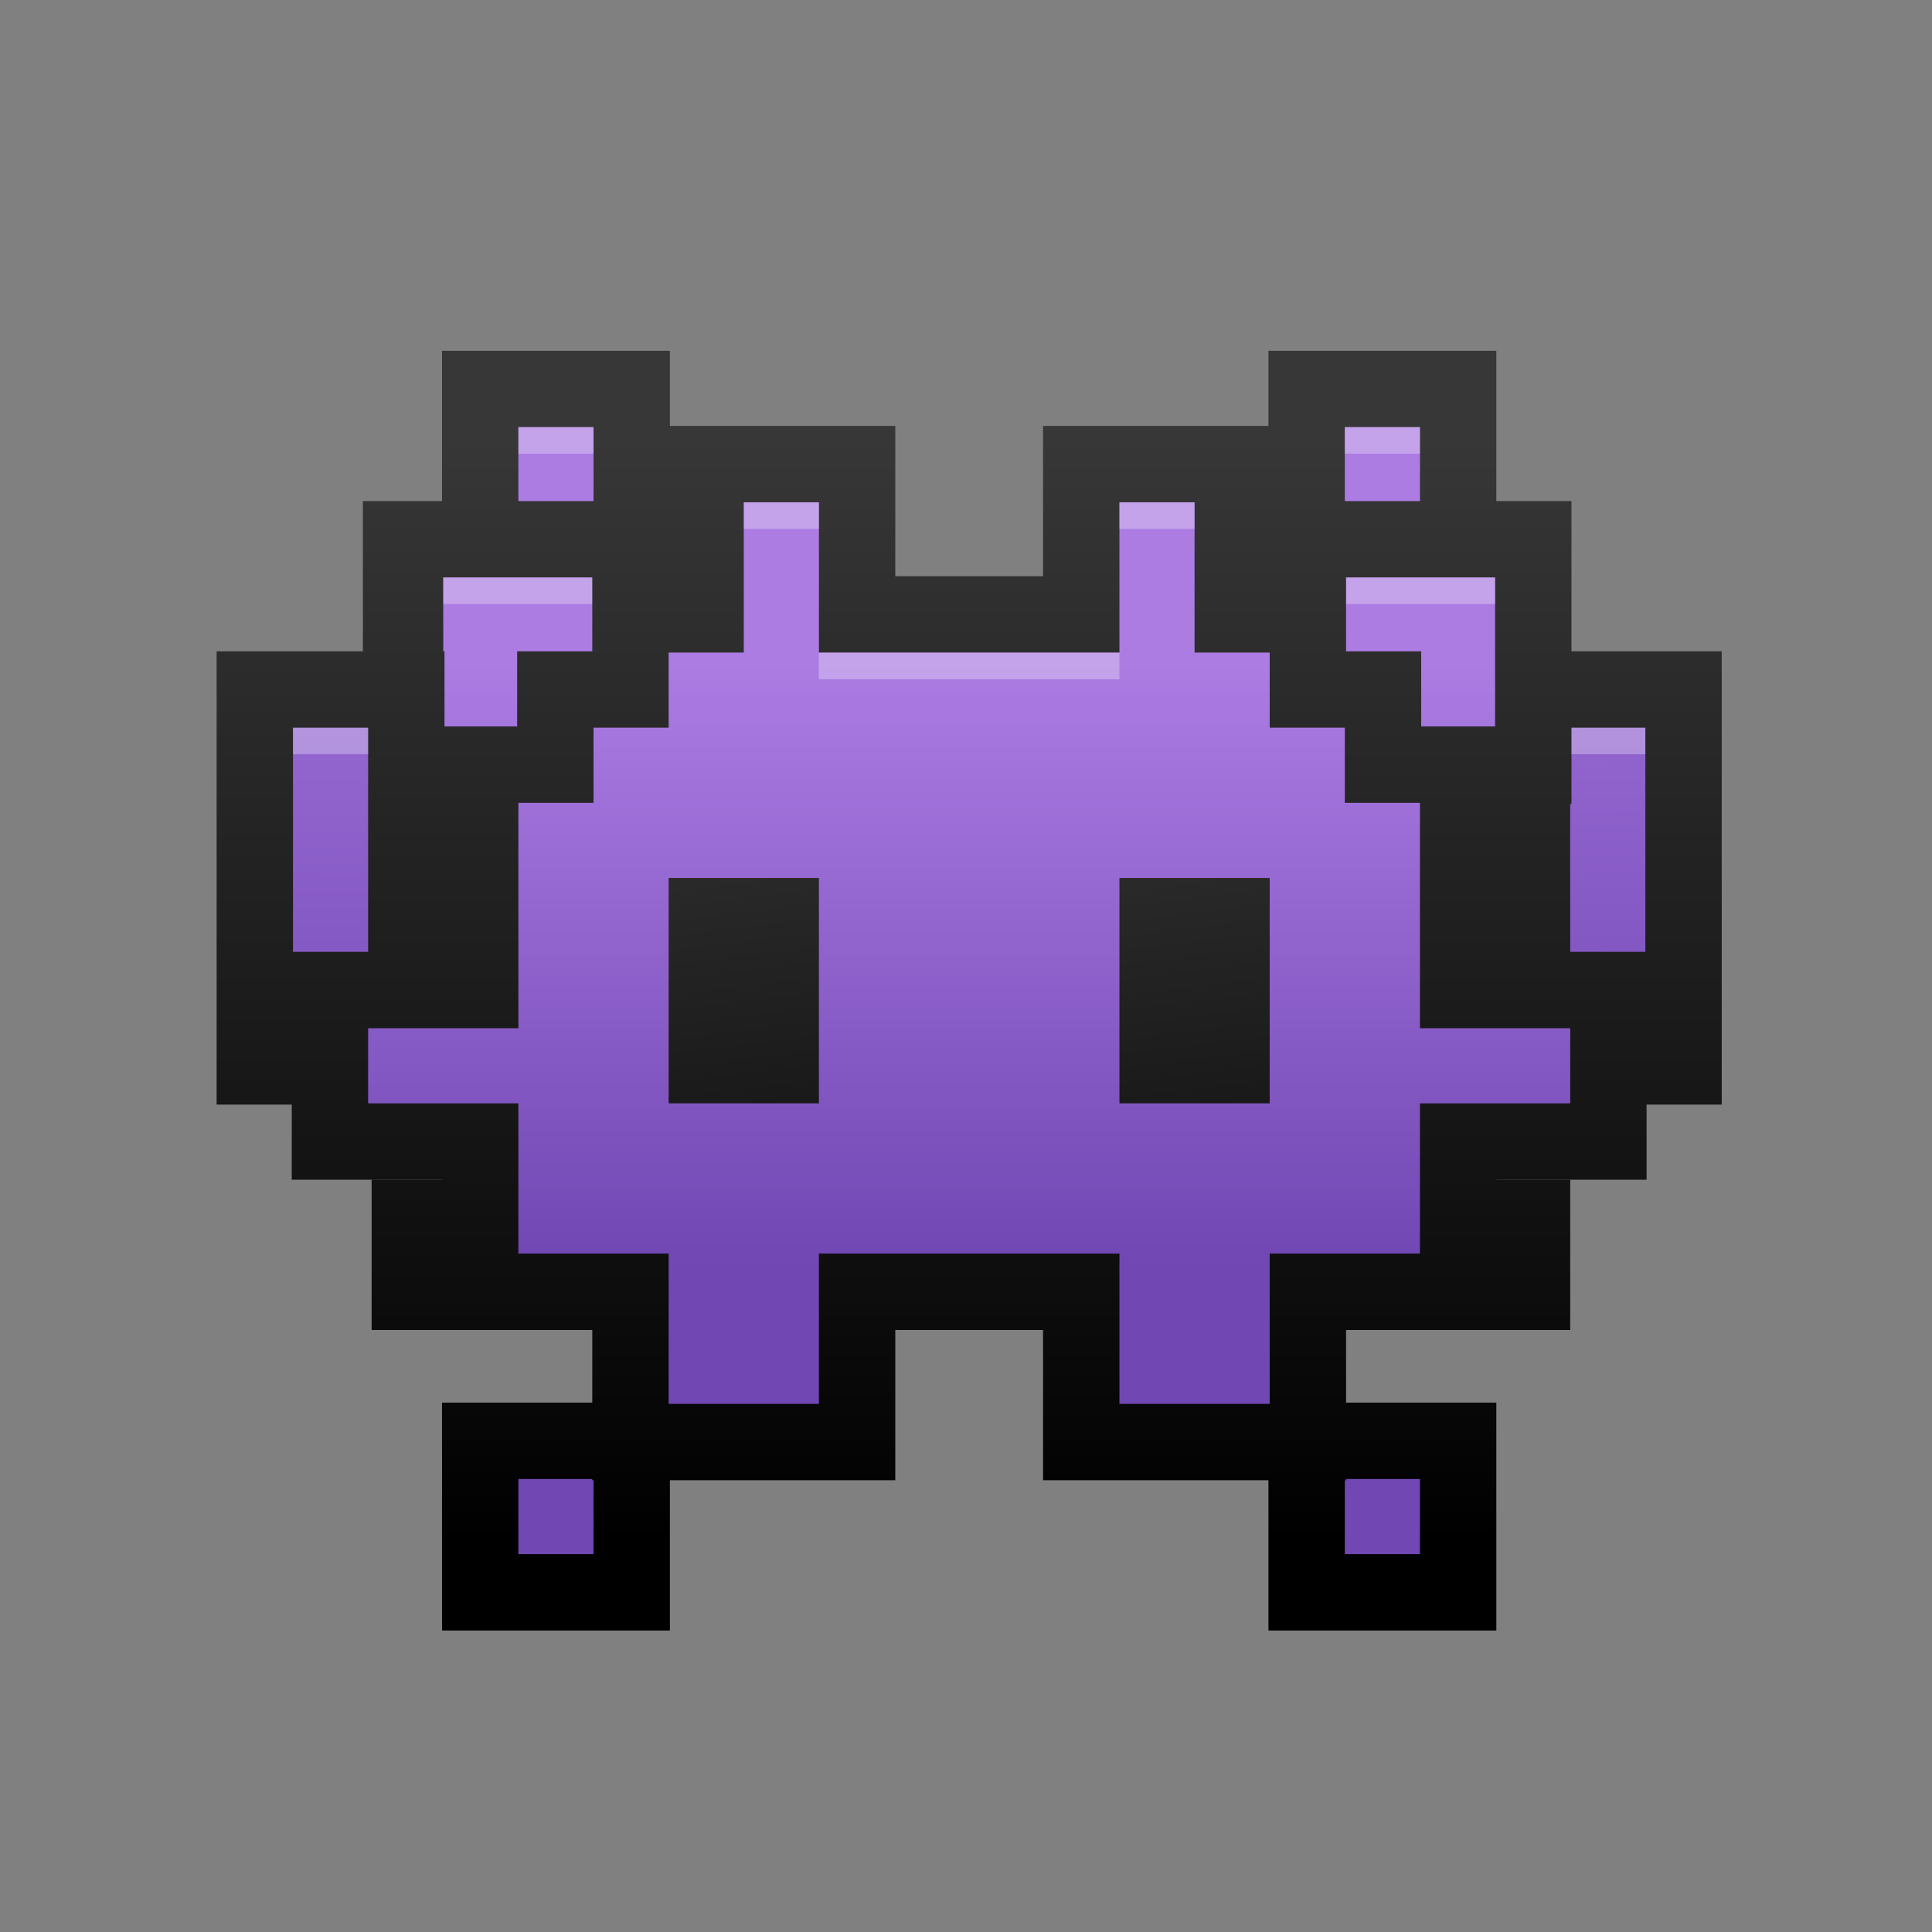 <svg xmlns="http://www.w3.org/2000/svg" xmlns:xlink="http://www.w3.org/1999/xlink" viewBox="0 0 512 512" width="512" height="512" style="width: 100%; height: 100%; transform: translate3d(0,0,0); content-visibility: visible;" preserveAspectRatio="xMidYMid meet"><rect x="0" y="0" width="512" height="512" fill="#808080" stroke="none"/><defs><clipPath id="__lottie_element_2"><rect width="512" height="512" x="0" y="0"></rect></clipPath><linearGradient id="__lottie_element_6" spreadMethod="pad" gradientUnits="userSpaceOnUse" x1="57.309" y1="-84.499" x2="86.014" y2="151.639"><stop offset="0%" stop-color="rgb(56,55,56)"></stop><stop offset="50%" stop-color="rgb(28,28,28)"></stop><stop offset="100%" stop-color="rgb(0,0,0)"></stop></linearGradient><linearGradient id="__lottie_element_10" spreadMethod="pad" gradientUnits="userSpaceOnUse" x1="-78.691" y1="-84.499" x2="-49.986" y2="151.639"><stop offset="0%" stop-color="rgb(56,55,56)"></stop><stop offset="50%" stop-color="rgb(28,28,28)"></stop><stop offset="100%" stop-color="rgb(0,0,0)"></stop></linearGradient><linearGradient id="__lottie_element_14" spreadMethod="pad" gradientUnits="userSpaceOnUse" x1="1.309" y1="-155.499" x2="1.309" y2="177.363"><stop offset="0%" stop-color="rgb(56,55,56)"></stop><stop offset="50%" stop-color="rgb(28,28,28)"></stop><stop offset="100%" stop-color="rgb(0,0,0)"></stop></linearGradient><linearGradient id="__lottie_element_15" spreadMethod="pad" gradientUnits="userSpaceOnUse" x1="1.309" y1="-87.499" x2="1.309" y2="93.136"><stop offset="0%" stop-color="rgb(172,124,227)"></stop><stop offset="50%" stop-color="rgb(142,97,203)"></stop><stop offset="100%" stop-color="rgb(112,71,179)"></stop></linearGradient><linearGradient id="__lottie_element_16" spreadMethod="pad" gradientUnits="userSpaceOnUse" x1="-167.691" y1="-155.499" x2="-167.691" y2="177.362"><stop offset="0%" stop-color="rgb(56,55,56)"></stop><stop offset="50%" stop-color="rgb(28,28,28)"></stop><stop offset="100%" stop-color="rgb(0,0,0)"></stop></linearGradient><linearGradient id="__lottie_element_17" spreadMethod="pad" gradientUnits="userSpaceOnUse" x1="170.309" y1="-155.499" x2="170.309" y2="177.362"><stop offset="0%" stop-color="rgb(56,55,56)"></stop><stop offset="50%" stop-color="rgb(28,28,28)"></stop><stop offset="100%" stop-color="rgb(0,0,0)"></stop></linearGradient><linearGradient id="__lottie_element_21" spreadMethod="pad" gradientUnits="userSpaceOnUse" x1="137.309" y1="-155.499" x2="137.309" y2="177.361"><stop offset="0%" stop-color="rgb(56,55,56)"></stop><stop offset="50%" stop-color="rgb(28,28,28)"></stop><stop offset="100%" stop-color="rgb(0,0,0)"></stop></linearGradient><linearGradient id="__lottie_element_22" spreadMethod="pad" gradientUnits="userSpaceOnUse" x1="137.309" y1="-87.499" x2="137.309" y2="93.136"><stop offset="0%" stop-color="rgb(172,124,227)"></stop><stop offset="50%" stop-color="rgb(142,97,203)"></stop><stop offset="100%" stop-color="rgb(112,71,179)"></stop></linearGradient><linearGradient id="__lottie_element_26" spreadMethod="pad" gradientUnits="userSpaceOnUse" x1="125.309" y1="-155.499" x2="125.309" y2="177.362"><stop offset="0%" stop-color="rgb(56,55,56)"></stop><stop offset="50%" stop-color="rgb(28,28,28)"></stop><stop offset="100%" stop-color="rgb(0,0,0)"></stop></linearGradient><linearGradient id="__lottie_element_27" spreadMethod="pad" gradientUnits="userSpaceOnUse" x1="125.309" y1="-87.499" x2="125.309" y2="93.135"><stop offset="0%" stop-color="rgb(172,124,227)"></stop><stop offset="50%" stop-color="rgb(142,97,203)"></stop><stop offset="100%" stop-color="rgb(112,71,179)"></stop></linearGradient><linearGradient id="__lottie_element_31" spreadMethod="pad" gradientUnits="userSpaceOnUse" x1="125.309" y1="-155.499" x2="125.309" y2="177.362"><stop offset="0%" stop-color="rgb(56,55,56)"></stop><stop offset="50%" stop-color="rgb(28,28,28)"></stop><stop offset="100%" stop-color="rgb(0,0,0)"></stop></linearGradient><linearGradient id="__lottie_element_32" spreadMethod="pad" gradientUnits="userSpaceOnUse" x1="125.309" y1="-87.499" x2="125.309" y2="93.136"><stop offset="0%" stop-color="rgb(172,124,227)"></stop><stop offset="50%" stop-color="rgb(142,97,203)"></stop><stop offset="100%" stop-color="rgb(112,71,179)"></stop></linearGradient><linearGradient id="__lottie_element_36" spreadMethod="pad" gradientUnits="userSpaceOnUse" x1="-191.691" y1="-155.499" x2="-191.691" y2="177.362"><stop offset="0%" stop-color="rgb(56,55,56)"></stop><stop offset="50%" stop-color="rgb(28,28,28)"></stop><stop offset="100%" stop-color="rgb(0,0,0)"></stop></linearGradient><linearGradient id="__lottie_element_37" spreadMethod="pad" gradientUnits="userSpaceOnUse" x1="-195.973" y1="-180.441" x2="-191.691" y2="93.136"><stop offset="0%" stop-color="rgb(172,124,227)"></stop><stop offset="50%" stop-color="rgb(142,97,203)"></stop><stop offset="100%" stop-color="rgb(112,71,179)"></stop></linearGradient><linearGradient id="__lottie_element_41" spreadMethod="pad" gradientUnits="userSpaceOnUse" x1="-191.691" y1="-155.499" x2="-191.691" y2="177.362"><stop offset="0%" stop-color="rgb(56,55,56)"></stop><stop offset="50%" stop-color="rgb(28,28,28)"></stop><stop offset="100%" stop-color="rgb(0,0,0)"></stop></linearGradient><linearGradient id="__lottie_element_42" spreadMethod="pad" gradientUnits="userSpaceOnUse" x1="-195.973" y1="-180.441" x2="-191.691" y2="93.136"><stop offset="0%" stop-color="rgb(172,124,227)"></stop><stop offset="50%" stop-color="rgb(142,97,203)"></stop><stop offset="100%" stop-color="rgb(112,71,179)"></stop></linearGradient><linearGradient id="__lottie_element_46" spreadMethod="pad" gradientUnits="userSpaceOnUse" x1="137.309" y1="-155.499" x2="137.309" y2="177.361"><stop offset="0%" stop-color="rgb(56,55,56)"></stop><stop offset="50%" stop-color="rgb(28,28,28)"></stop><stop offset="100%" stop-color="rgb(0,0,0)"></stop></linearGradient><linearGradient id="__lottie_element_47" spreadMethod="pad" gradientUnits="userSpaceOnUse" x1="-134.691" y1="-87.499" x2="-134.691" y2="93.136"><stop offset="0%" stop-color="rgb(172,124,227)"></stop><stop offset="50%" stop-color="rgb(142,97,203)"></stop><stop offset="100%" stop-color="rgb(112,71,179)"></stop></linearGradient><linearGradient id="__lottie_element_51" spreadMethod="pad" gradientUnits="userSpaceOnUse" x1="-123.691" y1="-155.499" x2="-123.691" y2="177.362"><stop offset="0%" stop-color="rgb(56,55,56)"></stop><stop offset="50%" stop-color="rgb(28,28,28)"></stop><stop offset="100%" stop-color="rgb(0,0,0)"></stop></linearGradient><linearGradient id="__lottie_element_52" spreadMethod="pad" gradientUnits="userSpaceOnUse" x1="-123.691" y1="-87.499" x2="-123.691" y2="93.136"><stop offset="0%" stop-color="rgb(172,124,227)"></stop><stop offset="50%" stop-color="rgb(142,97,203)"></stop><stop offset="100%" stop-color="rgb(112,71,179)"></stop></linearGradient><linearGradient id="__lottie_element_56" spreadMethod="pad" gradientUnits="userSpaceOnUse" x1="-123.691" y1="-155.499" x2="-123.691" y2="177.362"><stop offset="0%" stop-color="rgb(56,55,56)"></stop><stop offset="50%" stop-color="rgb(28,28,28)"></stop><stop offset="100%" stop-color="rgb(0,0,0)"></stop></linearGradient><linearGradient id="__lottie_element_57" spreadMethod="pad" gradientUnits="userSpaceOnUse" x1="-123.691" y1="-87.499" x2="-123.691" y2="93.135"><stop offset="0%" stop-color="rgb(172,124,227)"></stop><stop offset="50%" stop-color="rgb(142,97,203)"></stop><stop offset="100%" stop-color="rgb(112,71,179)"></stop></linearGradient><linearGradient id="__lottie_element_61" spreadMethod="pad" gradientUnits="userSpaceOnUse"><stop></stop><stop></stop><stop></stop></linearGradient></defs><g clip-path="url(#__lottie_element_2)"><g style="display: none;"><g><path fill="url(#__lottie_element_61)"></path></g></g><g style="display: block;" transform="matrix(0.88,0,0,0.88,256.312,252.878)" opacity="1"><g opacity="1" transform="matrix(1,0,0,1,0,0)"><g opacity="1" transform="matrix(1,0,0,1,0,0)"><g opacity="1" transform="matrix(1,0,0,1,0,0)"><path fill="url(#__lottie_element_56)" fill-opacity="1" d=" M-89.526,203.661 C-89.526,203.661 -158.151,203.661 -158.151,203.661 C-158.151,203.661 -158.151,135.036 -158.151,135.036 C-158.151,135.036 -89.526,135.036 -89.526,135.036 C-89.526,135.036 -89.526,203.661 -89.526,203.661z"></path></g></g><g opacity="1" transform="matrix(1,0,0,1,0,0)"><path fill="url(#__lottie_element_57)" fill-opacity="1" d=" M-135.151,180.661 C-135.151,180.661 -112.526,180.661 -112.526,180.661 C-112.526,180.661 -112.526,158.036 -112.526,158.036 C-112.526,158.036 -135.151,158.036 -135.151,158.036 C-135.151,158.036 -135.151,180.661 -135.151,180.661z"></path></g></g></g><g style="display: block;" transform="matrix(0.88,0,0,0.88,256.312,252.879)" opacity="1"><g opacity="1" transform="matrix(1,0,0,1,0,0)"><g opacity="1" transform="matrix(1,0,0,1,0,0)"><g opacity="1" transform="matrix(1,0,0,1,0,0)"><path fill="url(#__lottie_element_51)" fill-opacity="1" d=" M-89.526,-113.094 C-89.526,-113.094 -158.151,-113.094 -158.151,-113.094 C-158.151,-113.094 -158.151,-181.719 -158.151,-181.719 C-158.151,-181.719 -89.526,-181.719 -89.526,-181.719 C-89.526,-181.719 -89.526,-113.094 -89.526,-113.094z"></path></g></g><g opacity="1" transform="matrix(1,0,0,1,0,0)"><path fill="url(#__lottie_element_52)" fill-opacity="1" d=" M-112.526,-158.719 C-112.526,-158.719 -135.151,-158.719 -135.151,-158.719 C-135.151,-158.719 -135.151,-136.094 -135.151,-136.094 C-135.151,-136.094 -112.526,-136.094 -112.526,-136.094 C-112.526,-136.094 -112.526,-158.719 -112.526,-158.719z"></path></g><g opacity="0.3" transform="matrix(1,0,0,1,0,0)"><path stroke-linecap="butt" stroke-linejoin="miter" fill-opacity="0" stroke-miterlimit="10" stroke="rgb(255,255,255)" stroke-opacity="1" stroke-width="8" d=" M-135.151,-154.745 C-135.151,-154.745 -112.526,-154.745 -112.526,-154.745"></path></g></g></g><g style="display: block;" transform="matrix(0.88,0,0,0.88,256.312,252.879)" opacity="1"><g opacity="1" transform="matrix(1,0,0,1,0,0)"><g opacity="1" transform="matrix(-1,0,0,1,0,0)"><g opacity="1" transform="matrix(1,0,0,1,0,0)"><path fill="url(#__lottie_element_46)" fill-opacity="1" d=" M181.979,-45.218 C181.979,-45.218 113.353,-45.218 113.353,-45.218 C113.353,-45.218 113.353,-67.843 113.353,-67.843 C113.353,-67.843 90.728,-67.843 90.728,-67.843 C90.728,-67.843 90.728,-136.468 90.728,-136.468 C90.728,-136.468 181.979,-136.468 181.979,-136.468 C181.979,-136.468 181.979,-45.218 181.979,-45.218z"></path></g></g><g opacity="1" transform="matrix(1,0,0,1,0,0)"><path fill="url(#__lottie_element_47)" fill-opacity="1" d=" M-135.151,-90.843 C-135.151,-90.843 -112.526,-90.843 -112.526,-90.843 C-112.526,-90.843 -112.526,-113.469 -112.526,-113.469 C-112.526,-113.469 -135.151,-113.469 -135.151,-113.469 C-135.151,-113.469 -157.777,-113.469 -157.777,-113.469 C-157.777,-113.469 -157.777,-90.843 -157.777,-90.843 C-157.777,-90.843 -157.777,-68.218 -157.777,-68.218 C-157.777,-68.218 -135.151,-68.218 -135.151,-68.218 C-135.151,-68.218 -135.151,-90.843 -135.151,-90.843z"></path></g><g opacity="0.3" transform="matrix(1,0,0,1,0,0)"><path stroke-linecap="butt" stroke-linejoin="miter" fill-opacity="0" stroke-miterlimit="10" stroke="rgb(255,255,255)" stroke-opacity="1" stroke-width="8" d=" M-157.777,-109.476 C-157.777,-109.476 -112.526,-109.476 -112.526,-109.476"></path></g></g></g><g style="display: block;" transform="matrix(0.88,0,0,0.88,256.312,252.879)" opacity="1"><g opacity="1" transform="matrix(1,0,0,1,0,0)"><g opacity="1" transform="matrix(1,0,0,1,0,0)"><g opacity="1" transform="matrix(1,0,0,1,0,0)"><path fill="url(#__lottie_element_41)" fill-opacity="1" d=" M-157.402,45.284 C-157.402,45.284 -226.027,45.284 -226.027,45.284 C-226.027,45.284 -226.027,-91.218 -226.027,-91.218 C-226.027,-91.218 -157.402,-91.218 -157.402,-91.218 C-157.402,-91.218 -157.402,45.284 -157.402,45.284z"></path></g></g><g opacity="1" transform="matrix(1,0,0,1,0,0)"><path fill="url(#__lottie_element_42)" fill-opacity="1" d=" M-180.402,-22.967 C-180.402,-22.967 -180.402,-45.592 -180.402,-45.592 C-180.402,-45.592 -180.402,-68.218 -180.402,-68.218 C-180.402,-68.218 -203.027,-68.218 -203.027,-68.218 C-203.027,-68.218 -203.027,-45.592 -203.027,-45.592 C-203.027,-45.592 -203.027,-22.967 -203.027,-22.967 C-203.027,-22.967 -203.027,-0.342 -203.027,-0.342 C-203.027,-0.342 -203.027,22.284 -203.027,22.284 C-203.027,22.284 -180.402,22.284 -180.402,22.284 C-180.402,22.284 -180.402,-0.342 -180.402,-0.342 C-180.402,-0.342 -180.402,-22.967 -180.402,-22.967z"></path></g><g opacity="0.3" transform="matrix(1,0,0,1,0,0)"><path stroke-linecap="butt" stroke-linejoin="miter" fill-opacity="0" stroke-miterlimit="10" stroke="rgb(255,255,255)" stroke-opacity="1" stroke-width="8" d=" M-203.027,-64.214 C-203.027,-64.214 -180.402,-64.214 -180.402,-64.214"></path></g></g></g><g style="display: block;" transform="matrix(0.88,0,0,0.88,256.312,252.879)" opacity="1"><g opacity="1" transform="matrix(1,0,0,1,0,0)"><g opacity="1" transform="matrix(1,0,0,1,0,0)"><g opacity="1" transform="matrix(1,0,0,1,0,0)"><path fill="url(#__lottie_element_36)" fill-opacity="1" d=" M227.23,45.284 C227.23,45.284 158.604,45.284 158.604,45.284 C158.604,45.284 158.604,-91.218 158.604,-91.218 C158.604,-91.218 227.23,-91.218 227.23,-91.218 C227.23,-91.218 227.23,45.284 227.23,45.284z"></path></g></g><g opacity="1" transform="matrix(1,0,0,1,0,0)"><path fill="url(#__lottie_element_37)" fill-opacity="1" d=" M181.604,-68.218 C181.604,-68.218 181.604,-45.592 181.604,-45.592 C181.604,-45.592 181.604,-22.967 181.604,-22.967 C181.604,-22.967 181.604,-0.342 181.604,-0.342 C181.604,-0.342 181.604,22.284 181.604,22.284 C181.604,22.284 204.229,22.284 204.229,22.284 C204.229,22.284 204.229,-0.342 204.229,-0.342 C204.229,-0.342 204.229,-22.967 204.229,-22.967 C204.229,-22.967 204.229,-45.592 204.229,-45.592 C204.229,-45.592 204.229,-68.218 204.229,-68.218 C204.229,-68.218 181.604,-68.218 181.604,-68.218z"></path></g><g opacity="0.3" transform="matrix(1,0,0,1,0,0)"><path stroke-linecap="butt" stroke-linejoin="miter" fill-opacity="0" stroke-miterlimit="10" stroke="rgb(255,255,255)" stroke-opacity="1" stroke-width="8" d=" M204.229,-64.214 C204.229,-64.214 181.604,-64.214 181.604,-64.214"></path></g></g></g><g style="display: block;" transform="matrix(0.88,0,0,0.88,256.313,252.879)" opacity="1"><g opacity="1" transform="matrix(1,0,0,1,0,0)"><g opacity="1" transform="matrix(1,0,0,1,0,0)"><g opacity="1" transform="matrix(1,0,0,1,0,0)"><path fill="url(#__lottie_element_31)" fill-opacity="1" d=" M159.353,-113.094 C159.353,-113.094 90.728,-113.094 90.728,-113.094 C90.728,-113.094 90.728,-181.719 90.728,-181.719 C90.728,-181.719 159.353,-181.719 159.353,-181.719 C159.353,-181.719 159.353,-113.094 159.353,-113.094z"></path></g></g><g opacity="1" transform="matrix(1,0,0,1,0,0)"><path fill="url(#__lottie_element_32)" fill-opacity="1" d=" M136.353,-158.719 C136.353,-158.719 113.728,-158.719 113.728,-158.719 C113.728,-158.719 113.728,-136.094 113.728,-136.094 C113.728,-136.094 136.353,-136.094 136.353,-136.094 C136.353,-136.094 136.353,-158.719 136.353,-158.719z"></path></g><g opacity="0.3" transform="matrix(1,0,0,1,0,0)"><path stroke-linecap="butt" stroke-linejoin="miter" fill-opacity="0" stroke-miterlimit="10" stroke="rgb(255,255,255)" stroke-opacity="1" stroke-width="8" d=" M136.353,-154.745 C136.353,-154.745 113.728,-154.745 113.728,-154.745"></path></g></g></g><g style="display: block;" transform="matrix(0.88,0,0,0.88,256.313,252.879)" opacity="1"><g opacity="1" transform="matrix(1,0,0,1,0,0)"><g opacity="1" transform="matrix(1,0,0,1,0,0)"><g opacity="1" transform="matrix(1,0,0,1,0,0)"><path fill="url(#__lottie_element_26)" fill-opacity="1" d=" M159.353,203.661 C159.353,203.661 90.728,203.661 90.728,203.661 C90.728,203.661 90.728,135.036 90.728,135.036 C90.728,135.036 159.353,135.036 159.353,135.036 C159.353,135.036 159.353,203.661 159.353,203.661z"></path></g></g><g opacity="1" transform="matrix(1,0,0,1,0,0)"><path fill="url(#__lottie_element_27)" fill-opacity="1" d=" M113.728,180.661 C113.728,180.661 136.353,180.661 136.353,180.661 C136.353,180.661 136.353,158.036 136.353,158.036 C136.353,158.036 113.728,158.036 113.728,158.036 C113.728,158.036 113.728,180.661 113.728,180.661z"></path></g></g></g><g style="display: block;" transform="matrix(0.88,0,0,0.88,256.312,252.879)" opacity="1"><g opacity="1" transform="matrix(1,0,0,1,0,0)"><g opacity="1" transform="matrix(1,0,0,1,0,0)"><g opacity="1" transform="matrix(1,0,0,1,0,0)"><path fill="url(#__lottie_element_21)" fill-opacity="1" d=" M181.979,-45.218 C181.979,-45.218 113.353,-45.218 113.353,-45.218 C113.353,-45.218 113.353,-67.843 113.353,-67.843 C113.353,-67.843 90.728,-67.843 90.728,-67.843 C90.728,-67.843 90.728,-136.468 90.728,-136.468 C90.728,-136.468 181.979,-136.468 181.979,-136.468 C181.979,-136.468 181.979,-45.218 181.979,-45.218z"></path></g></g><g opacity="1" transform="matrix(1,0,0,1,0,0)"><path fill="url(#__lottie_element_22)" fill-opacity="1" d=" M136.353,-68.218 C136.353,-68.218 158.979,-68.218 158.979,-68.218 C158.979,-68.218 158.979,-90.843 158.979,-90.843 C158.979,-90.843 158.979,-113.469 158.979,-113.469 C158.979,-113.469 136.353,-113.469 136.353,-113.469 C136.353,-113.469 113.728,-113.469 113.728,-113.469 C113.728,-113.469 113.728,-90.843 113.728,-90.843 C113.728,-90.843 136.353,-90.843 136.353,-90.843 C136.353,-90.843 136.353,-68.218 136.353,-68.218z"></path></g><g opacity="0.3" transform="matrix(1,0,0,1,0,0)"><path stroke-linecap="butt" stroke-linejoin="miter" fill-opacity="0" stroke-miterlimit="10" stroke="rgb(255,255,255)" stroke-opacity="1" stroke-width="8" d=" M158.979,-109.476 C158.979,-109.476 113.728,-109.476 113.728,-109.476"></path></g></g></g><g style="display: block;" transform="matrix(0.88,0,0,0.88,256.312,252.878)" opacity="1"><g opacity="1" transform="matrix(1,0,0,1,0,0)"><g opacity="1" transform="matrix(1,0,0,1,0,0)"><g opacity="1" transform="matrix(1,0,0,1,0,0)"><path fill="url(#__lottie_element_14)" fill-opacity="1" d=" M114.102,158.411 C114.102,158.411 22.852,158.411 22.852,158.411 C22.852,158.411 22.852,113.16 22.852,113.16 C22.852,113.16 -21.649,113.16 -21.649,113.16 C-21.649,113.16 -21.649,158.411 -21.649,158.411 C-21.649,158.411 -112.9,158.411 -112.9,158.411 C-112.9,158.411 -112.9,113.16 -112.9,113.16 C-112.9,113.16 -158.151,113.16 -158.151,113.16 C-158.151,113.16 -158.151,67.909 -158.151,67.909 C-158.151,67.909 -203.402,67.909 -203.402,67.909 C-203.402,67.909 -203.402,-0.716 -203.402,-0.716 C-203.402,-0.716 -158.151,-0.716 -158.151,-0.716 C-158.151,-0.716 -158.151,-68.592 -158.151,-68.592 C-158.151,-68.592 -135.526,-68.592 -135.526,-68.592 C-135.526,-68.592 -135.526,-91.218 -135.526,-91.218 C-135.526,-91.218 -112.9,-91.218 -112.9,-91.218 C-112.9,-91.218 -112.9,-113.843 -112.9,-113.843 C-112.9,-113.843 -90.275,-113.843 -90.275,-113.843 C-90.275,-113.843 -90.275,-159.094 -90.275,-159.094 C-90.275,-159.094 -21.649,-159.094 -21.649,-159.094 C-21.649,-159.094 -21.649,-113.843 -21.649,-113.843 C-21.649,-113.843 22.852,-113.843 22.852,-113.843 C22.852,-113.843 22.852,-159.094 22.852,-159.094 C22.852,-159.094 91.477,-159.094 91.477,-159.094 C91.477,-159.094 91.477,-113.843 91.477,-113.843 C91.477,-113.843 114.102,-113.843 114.102,-113.843 C114.102,-113.843 114.102,-91.218 114.102,-91.218 C114.102,-91.218 136.728,-91.218 136.728,-91.218 C136.728,-91.218 136.728,-68.592 136.728,-68.592 C136.728,-68.592 159.353,-68.592 159.353,-68.592 C159.353,-68.592 159.353,-0.716 159.353,-0.716 C159.353,-0.716 204.604,-0.716 204.604,-0.716 C204.604,-0.716 204.604,67.909 204.604,67.909 C204.604,67.909 159.353,67.909 159.353,67.909 C159.353,67.909 159.353,113.16 159.353,113.16 C159.353,113.16 114.102,113.16 114.102,113.16 C114.102,113.16 114.102,158.411 114.102,158.411z"></path></g></g><g opacity="1" transform="matrix(1,0,0,1,0,0)"><path fill="url(#__lottie_element_15)" fill-opacity="1" d=" M136.353,22.284 C136.353,22.284 136.353,-0.342 136.353,-0.342 C136.353,-0.342 136.353,-22.967 136.353,-22.967 C136.353,-22.967 136.353,-45.592 136.353,-45.592 C136.353,-45.592 113.728,-45.592 113.728,-45.592 C113.728,-45.592 113.728,-68.218 113.728,-68.218 C113.728,-68.218 91.102,-68.218 91.102,-68.218 C91.102,-68.218 91.102,-90.843 91.102,-90.843 C91.102,-90.843 68.477,-90.843 68.477,-90.843 C68.477,-90.843 68.477,-113.469 68.477,-113.469 C68.477,-113.469 68.477,-136.094 68.477,-136.094 C68.477,-136.094 45.852,-136.094 45.852,-136.094 C45.852,-136.094 45.852,-113.469 45.852,-113.469 C45.852,-113.469 45.852,-90.843 45.852,-90.843 C45.852,-90.843 23.226,-90.843 23.226,-90.843 C23.226,-90.843 0.601,-90.843 0.601,-90.843 C0.601,-90.843 -22.024,-90.843 -22.024,-90.843 C-22.024,-90.843 -44.65,-90.843 -44.65,-90.843 C-44.65,-90.843 -44.65,-113.469 -44.65,-113.469 C-44.65,-113.469 -44.65,-136.094 -44.65,-136.094 C-44.65,-136.094 -67.275,-136.094 -67.275,-136.094 C-67.275,-136.094 -67.275,-113.469 -67.275,-113.469 C-67.275,-113.469 -67.275,-90.843 -67.275,-90.843 C-67.275,-90.843 -89.9,-90.843 -89.9,-90.843 C-89.9,-90.843 -89.9,-68.218 -89.9,-68.218 C-89.9,-68.218 -112.526,-68.218 -112.526,-68.218 C-112.526,-68.218 -112.526,-45.592 -112.526,-45.592 C-112.526,-45.592 -135.151,-45.592 -135.151,-45.592 C-135.151,-45.592 -135.151,-22.967 -135.151,-22.967 C-135.151,-22.967 -135.151,-0.342 -135.151,-0.342 C-135.151,-0.342 -135.151,22.284 -135.151,22.284 C-135.151,22.284 -157.777,22.284 -157.777,22.284 C-157.777,22.284 -180.402,22.284 -180.402,22.284 C-180.402,22.284 -180.402,44.909 -180.402,44.909 C-180.402,44.909 -157.777,44.909 -157.777,44.909 C-157.777,44.909 -135.151,44.909 -135.151,44.909 C-135.151,44.909 -135.151,67.534 -135.151,67.534 C-135.151,67.534 -135.151,90.16 -135.151,90.16 C-135.151,90.16 -112.526,90.16 -112.526,90.16 C-112.526,90.16 -89.9,90.16 -89.9,90.16 C-89.9,90.16 -89.9,112.785 -89.9,112.785 C-89.9,112.785 -89.9,135.41 -89.9,135.41 C-89.9,135.41 -67.275,135.41 -67.275,135.41 C-67.275,135.41 -44.65,135.41 -44.65,135.41 C-44.65,135.41 -44.65,112.785 -44.65,112.785 C-44.65,112.785 -44.65,90.16 -44.65,90.16 C-44.65,90.16 -22.024,90.16 -22.024,90.16 C-22.024,90.16 0.601,90.16 0.601,90.16 C0.601,90.16 23.226,90.16 23.226,90.16 C23.226,90.16 45.852,90.16 45.852,90.16 C45.852,90.16 45.852,112.785 45.852,112.785 C45.852,112.785 45.852,135.41 45.852,135.41 C45.852,135.41 68.477,135.41 68.477,135.41 C68.477,135.41 91.102,135.41 91.102,135.41 C91.102,135.41 91.102,112.785 91.102,112.785 C91.102,112.785 91.102,90.16 91.102,90.16 C91.102,90.16 113.728,90.16 113.728,90.16 C113.728,90.16 136.353,90.16 136.353,90.16 C136.353,90.16 136.353,67.534 136.353,67.534 C136.353,67.534 136.353,44.909 136.353,44.909 C136.353,44.909 158.979,44.909 158.979,44.909 C158.979,44.909 181.604,44.909 181.604,44.909 C181.604,44.909 181.604,22.284 181.604,22.284 C181.604,22.284 158.979,22.284 158.979,22.284 C158.979,22.284 136.353,22.284 136.353,22.284z"></path></g><g opacity="0.3" transform="matrix(1,0,0,1,0,0)"><path stroke-linecap="butt" stroke-linejoin="miter" fill-opacity="0" stroke-miterlimit="10" stroke="rgb(255,255,255)" stroke-opacity="1" stroke-width="8" d=" M68.471,-132.096 C68.471,-132.096 45.846,-132.096 45.846,-132.096"></path></g><g opacity="0.3" transform="matrix(1,0,0,1,0,0)"><path stroke-linecap="butt" stroke-linejoin="miter" fill-opacity="0" stroke-miterlimit="10" stroke="rgb(255,255,255)" stroke-opacity="1" stroke-width="8" d=" M-44.65,-86.808 C-44.65,-86.808 45.846,-86.808 45.846,-86.808"></path></g><g opacity="1" transform="matrix(1,0,0,1,0,0)"><path fill="url(#__lottie_element_16)" fill-opacity="1" d=" M-179.347,67.909 C-179.347,67.909 -179.347,90.534 -179.347,90.534 C-179.347,90.534 -179.347,113.16 -179.347,113.16 C-179.347,113.16 -156.721,113.16 -156.721,113.16 C-156.721,113.16 -156.721,90.534 -156.721,90.534 C-156.721,90.534 -156.721,67.909 -156.721,67.909 C-156.721,67.909 -179.347,67.909 -179.347,67.909z"></path></g><g opacity="1" transform="matrix(1,0,0,1,0,0)"><path fill="url(#__lottie_element_17)" fill-opacity="1" d=" M158.979,67.909 C158.979,67.909 158.979,90.534 158.979,90.534 C158.979,90.534 158.979,113.16 158.979,113.16 C158.979,113.16 181.604,113.16 181.604,113.16 C181.604,113.16 181.604,90.534 181.604,90.534 C181.604,90.534 181.604,67.909 181.604,67.909 C181.604,67.909 158.979,67.909 158.979,67.909z"></path></g><g opacity="0.3" transform="matrix(1,0,0,1,0,0)"><path stroke-linecap="butt" stroke-linejoin="miter" fill-opacity="0" stroke-miterlimit="10" stroke="rgb(255,255,255)" stroke-opacity="1" stroke-width="8" d=" M-67.27,-132.096 C-67.27,-132.096 -44.644,-132.096 -44.644,-132.096"></path></g></g></g><g style="display: block;" transform="matrix(0.88,0,0,0.88,256.312,252.879)" opacity="1"><g opacity="1" transform="matrix(1,0,0,1,0,0)"><path fill="url(#__lottie_element_10)" fill-opacity="1" d=" M-44.65,44.909 C-44.65,44.909 -89.9,44.909 -89.9,44.909 C-89.9,44.909 -89.9,-22.967 -89.9,-22.967 C-89.9,-22.967 -44.65,-22.967 -44.65,-22.967 C-44.65,-22.967 -44.65,44.909 -44.65,44.909z"></path></g></g><g style="display: block;" transform="matrix(0.88,0,0,0.88,256.312,252.879)" opacity="1"><g opacity="1" transform="matrix(1,0,0,1,0,0)"><path fill="url(#__lottie_element_6)" fill-opacity="1" d=" M91.102,44.909 C91.102,44.909 45.852,44.909 45.852,44.909 C45.852,44.909 45.852,-22.967 45.852,-22.967 C45.852,-22.967 91.102,-22.967 91.102,-22.967 C91.102,-22.967 91.102,44.909 91.102,44.909z"></path></g></g></g></svg>